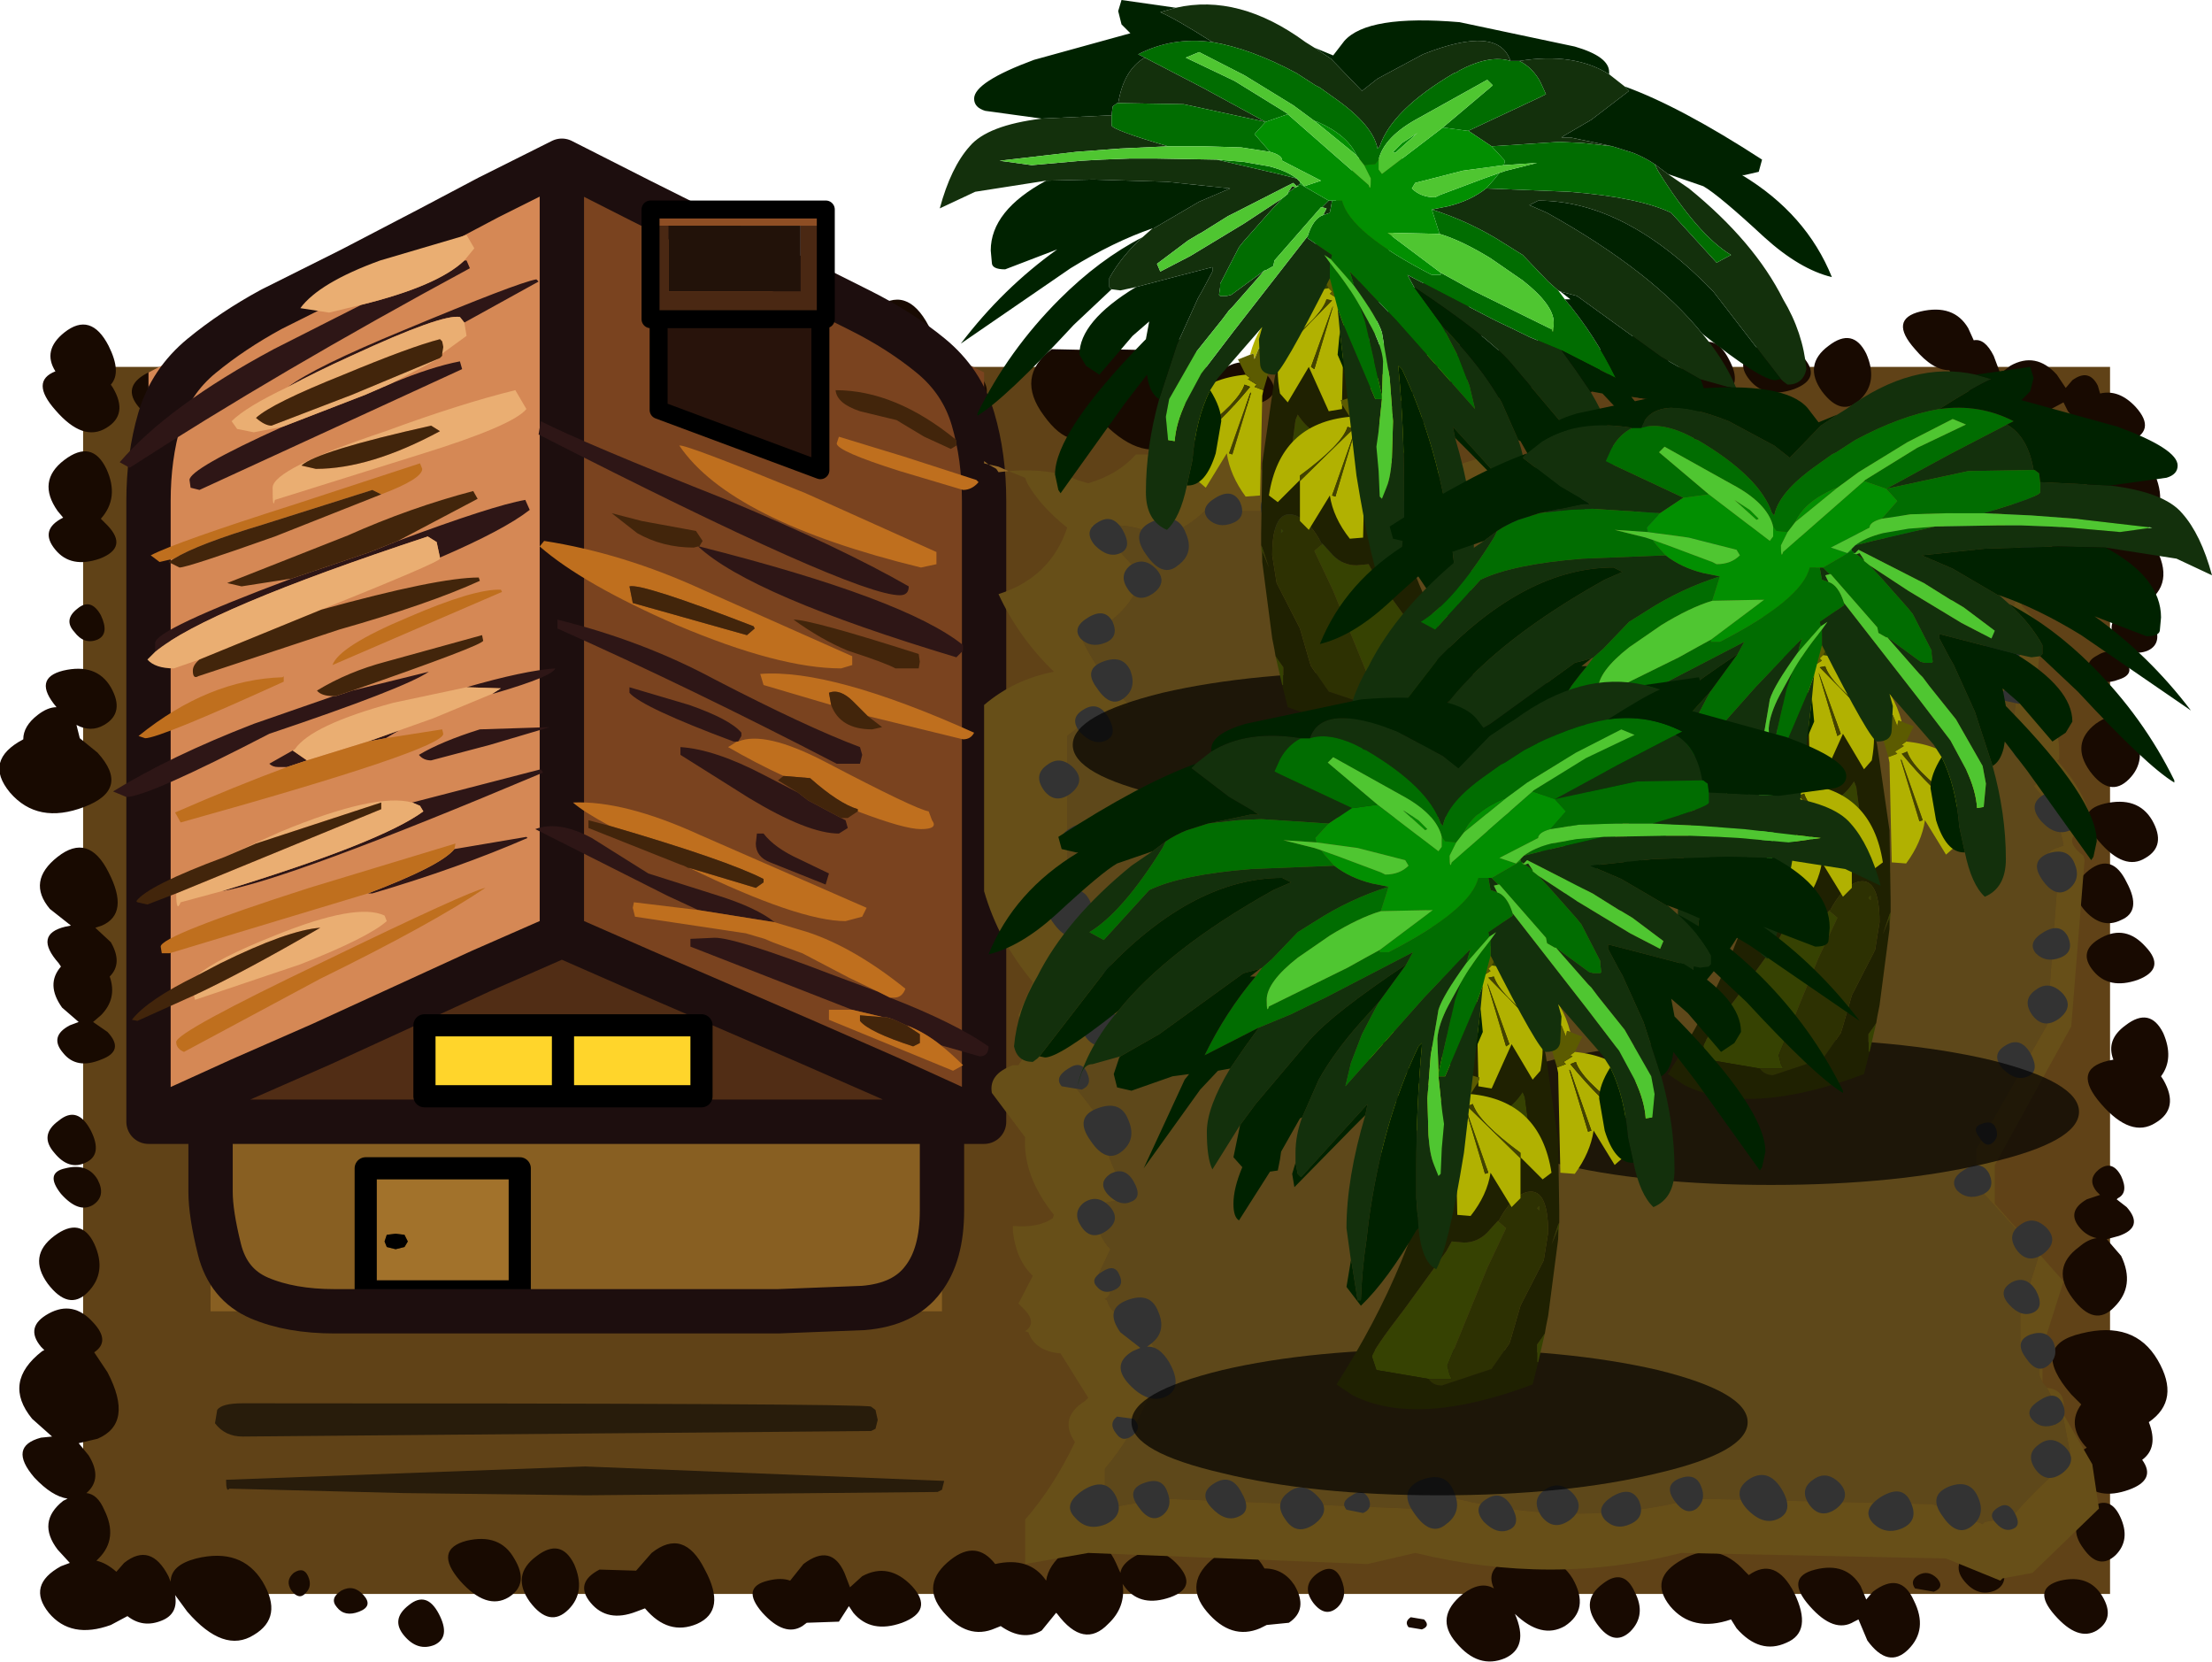 <?xml version="1.0" encoding="UTF-8" standalone="no"?>
<svg xmlns:xlink="http://www.w3.org/1999/xlink" height="74.95px" width="99.8px" xmlns="http://www.w3.org/2000/svg">
  <g transform="matrix(1.0, 0.0, 0.0, 1.0, 2.2, 16.55)">
    <use data-characterId="358" height="68.7" transform="matrix(1.0, 0.0, 0.0, 1.0, -2.2, -10.3)" width="97.9" xlink:href="#shape0"/>
    <use data-characterId="349" height="15.5" transform="matrix(0.811, 0.0, 0.0, 0.811, 26.745, -7.505)" width="10.75" xlink:href="#sprite0"/>
    <use data-characterId="359" height="50.8" transform="matrix(1.0, 0.0, 0.0, 1.0, 7.5, 3.95)" width="85.0" xlink:href="#shape2"/>
    <use data-characterId="352" height="36.9" transform="matrix(-1.0, 0.0, 0.0, 1.0, 80.45, -16.55)" width="40.25" xlink:href="#sprite1"/>
    <use data-characterId="352" height="36.9" transform="matrix(1.0, 0.0, 0.0, 1.0, 57.35, 0.0)" width="40.25" xlink:href="#sprite1"/>
    <use data-characterId="352" height="36.9" transform="matrix(1.0, 0.0, 0.0, 1.0, 42.4, 14.0)" width="40.25" xlink:href="#sprite1"/>
  </g>
  <defs>
    <g id="shape0" transform="matrix(1.0, 0.0, 0.0, 1.0, 2.2, 10.3)">
      <path d="M93.0 55.35 L1.55 55.35 1.55 0.0 93.0 0.0 93.0 55.35" fill="#604217" fill-rule="evenodd" stroke="none"/>
      <path d="M2.7 -0.95 Q3.3 0.25 2.8 0.8 L2.9 0.95 Q3.6 2.15 2.6 2.75 1.55 3.4 0.3 1.95 -0.85 0.65 0.3 0.2 -0.3 -0.75 0.7 -1.55 1.9 -2.5 2.7 -0.95 M17.9 -0.1 L18.95 0.55 Q18.9 -0.3 19.8 -0.95 21.3 -2.1 22.05 -0.5 22.8 1.15 21.7 2.25 20.6 3.35 19.45 1.75 L19.45 1.7 18.55 2.35 Q17.2 2.85 16.35 2.05 15.25 2.15 14.25 1.0 12.95 -0.55 14.65 -1.9 16.35 -3.25 17.5 -1.05 L17.9 -0.1 M11.05 -0.05 L10.35 -0.15 9.95 0.45 Q9.1 1.3 8.2 0.1 7.35 -1.1 8.5 -1.95 9.6 -2.8 10.2 -1.6 L10.4 -1.05 Q10.9 -1.15 11.15 -0.75 11.45 -0.3 11.05 -0.05 M22.05 -0.85 Q21.6 -1.35 22.15 -1.5 22.7 -1.65 23.0 -1.2 23.25 -0.75 22.85 -0.55 22.5 -0.3 22.05 -0.85 M33.05 -0.9 Q33.6 0.35 32.8 1.15 31.95 2.0 31.05 0.8 L30.95 0.65 Q30.3 0.7 29.85 0.15 29.15 -0.65 30.2 -1.25 L31.5 -1.3 Q32.5 -2.05 33.05 -0.9 M36.4 -1.15 Q36.35 -1.9 37.25 -2.6 38.7 -3.75 39.7 -1.85 L40.1 -0.3 Q41.05 -0.65 41.9 0.25 42.9 1.35 41.55 1.85 40.2 2.35 39.4 1.4 L39.3 1.3 38.55 2.25 Q37.25 3.05 35.65 1.2 34.05 -0.6 36.05 -1.1 L36.4 -1.15 M47.55 -0.75 L47.65 -0.8 50.0 -0.75 50.2 -0.9 Q51.25 -1.75 51.95 -0.4 52.65 1.0 51.75 1.4 52.05 2.65 50.85 3.4 49.4 4.35 47.6 2.55 L47.4 2.75 Q46.2 4.0 44.9 2.2 43.6 0.45 45.25 -0.8 L47.55 -0.75 M60.3 -1.05 Q59.85 -2.25 61.2 -3.3 63.0 -4.75 64.25 -2.4 64.85 -1.2 64.75 -0.45 L64.9 -0.55 Q65.95 -1.15 66.8 -0.2 L66.85 -0.15 Q66.75 -0.95 67.6 -1.6 69.0 -2.65 69.7 -1.15 70.4 0.35 69.4 1.35 68.35 2.4 67.3 0.95 L67.15 0.7 66.45 1.25 Q65.25 1.7 64.55 0.85 L64.3 0.4 63.8 0.7 62.25 0.85 61.65 1.65 Q60.65 2.25 59.4 0.85 58.15 -0.6 59.7 -0.95 L60.3 -1.05 M58.25 -0.6 Q57.8 -0.15 57.35 -0.8 56.9 -1.45 57.5 -1.9 58.1 -2.35 58.4 -1.7 58.7 -1.05 58.25 -0.6 M75.8 -0.35 Q76.45 0.85 75.55 1.25 74.7 1.6 74.0 0.75 73.25 -0.1 74.2 -0.85 75.15 -1.6 75.8 -0.35 M79.1 -0.5 Q80.05 0.5 78.75 1.0 77.45 1.45 76.75 0.6 76.0 -0.3 77.1 -0.9 78.2 -1.5 79.1 -0.5 M72.95 -0.5 Q73.65 0.65 72.7 1.25 71.7 1.85 70.5 0.5 69.3 -0.9 70.8 -1.3 72.3 -1.65 72.95 -0.5 M86.6 -1.75 L86.85 -1.2 Q87.35 -1.3 87.75 -0.5 L88.05 0.3 88.5 -0.05 Q89.65 -0.7 90.6 0.35 L91.0 0.95 91.3 0.6 Q92.05 0.05 92.45 0.85 L92.55 1.2 Q93.4 1.0 94.15 1.8 95.15 2.9 93.8 3.4 92.45 3.9 91.65 2.95 91.35 2.6 91.35 2.3 L91.1 2.0 90.9 1.6 90.25 1.95 Q88.9 2.45 88.1 1.5 L87.8 0.9 87.55 1.05 Q86.7 1.4 86.0 0.6 L85.75 0.15 Q85.0 0.15 84.2 -0.8 83.0 -2.15 84.45 -2.5 85.95 -2.85 86.6 -1.75 M82.0 -0.6 Q82.55 0.65 81.75 1.45 80.9 2.3 80.0 1.1 79.15 -0.1 80.3 -0.95 81.4 -1.8 82.0 -0.6 M94.95 4.7 Q95.7 6.25 94.65 7.35 L94.55 7.45 95.0 8.05 Q96.0 9.8 94.55 10.7 L94.4 10.8 94.9 11.4 Q95.45 12.45 94.7 12.8 93.95 13.1 93.35 12.4 92.7 11.65 93.55 11.0 92.5 10.95 91.2 9.55 89.35 7.4 91.65 6.85 L92.3 6.75 Q91.35 5.3 92.75 4.2 94.25 3.1 94.95 4.7 M92.2 13.9 Q91.75 13.35 92.45 13.0 93.1 12.6 93.65 13.2 94.2 13.85 93.4 14.1 92.65 14.4 92.2 13.9 M92.35 16.1 Q93.55 15.25 94.1 16.5 94.7 17.75 93.85 18.6 93.0 19.45 92.1 18.25 91.2 17.0 92.35 16.1 M92.05 22.7 Q93.1 21.9 93.75 23.25 94.45 24.55 93.5 24.95 92.6 25.4 91.8 24.45 91.05 23.5 92.05 22.7 M94.6 22.15 Q93.65 22.75 92.5 21.4 91.3 20.05 92.75 19.7 94.25 19.35 94.9 20.45 95.55 21.6 94.6 22.15 M92.25 27.25 Q91.5 26.35 92.6 25.75 93.7 25.15 94.6 26.15 95.55 27.15 94.25 27.65 92.95 28.1 92.25 27.25 M95.4 30.05 Q95.9 31.2 95.3 32.0 L95.4 32.15 Q96.15 33.45 95.05 34.1 93.95 34.8 92.6 33.25 91.25 31.7 92.9 31.3 L93.15 31.25 Q92.8 30.35 93.7 29.7 94.8 28.85 95.4 30.05 M93.5 36.5 Q93.85 37.25 93.35 37.5 L93.3 37.55 93.75 37.9 Q94.55 38.8 93.4 39.2 L92.85 39.35 93.5 40.1 Q94.15 41.45 93.2 42.4 92.3 43.35 91.3 42.0 90.3 40.65 91.6 39.7 92.0 39.35 92.4 39.3 91.95 39.2 91.65 38.85 91.0 38.1 91.95 37.55 L92.55 37.35 92.4 37.2 Q91.95 36.65 92.5 36.2 93.1 35.75 93.5 36.5 M91.7 46.8 L91.25 46.35 Q89.35 44.15 91.7 43.6 94.1 43.0 95.15 44.8 96.2 46.6 94.75 47.6 95.2 48.75 94.45 49.3 95.1 50.2 93.85 50.65 92.45 51.15 91.7 50.25 90.95 49.35 91.95 48.75 L91.85 48.65 Q91.05 47.7 91.7 46.8 M91.8 53.3 Q91.05 52.3 92.0 51.55 92.95 50.8 93.45 51.85 93.95 52.9 93.25 53.6 92.5 54.3 91.8 53.3 M92.4 57.0 Q91.55 57.5 90.5 56.3 89.45 55.1 90.75 54.75 92.05 54.45 92.65 55.45 93.25 56.45 92.4 57.0 M86.45 54.8 Q85.8 54.05 86.65 53.4 87.45 52.75 88.0 53.8 88.55 54.85 87.8 55.2 87.05 55.5 86.45 54.8 M84.2 55.1 Q83.95 54.75 84.35 54.5 84.8 54.25 85.2 54.65 85.55 55.05 85.05 55.25 L84.2 55.1 M82.0 55.6 L82.3 55.25 Q83.55 54.3 84.15 55.65 84.8 56.95 83.9 57.85 83.0 58.75 82.05 57.45 L81.65 56.5 81.45 56.6 Q80.55 57.15 79.45 55.9 78.3 54.6 79.7 54.25 81.1 53.9 81.75 55.0 L82.0 55.6 M52.85 1.3 Q52.2 0.55 53.15 0.0 54.15 -0.55 54.95 0.35 55.75 1.25 54.6 1.65 53.5 2.05 52.85 1.3 M27.4 0.85 Q27.15 0.55 27.45 0.25 27.8 0.0 28.05 0.45 28.25 0.9 27.95 1.0 L27.4 0.85 M6.05 2.2 Q4.75 2.65 4.05 1.8 3.3 0.9 4.4 0.3 5.5 -0.3 6.4 0.7 7.35 1.7 6.05 2.2 M2.6 4.6 Q3.2 5.9 2.35 6.85 L2.65 7.15 Q3.6 8.15 2.3 8.65 1.0 9.1 0.3 8.25 -0.45 7.35 0.65 6.8 L0.4 6.5 Q-0.55 5.15 0.7 4.2 1.95 3.25 2.6 4.6 M1.15 11.95 Q0.65 11.4 1.3 10.9 1.9 10.4 2.35 11.2 2.75 12.05 2.2 12.3 1.6 12.55 1.15 11.95 M2.7 22.8 Q3.65 24.65 2.4 25.2 L2.1 25.3 2.8 25.95 Q3.35 26.9 2.75 27.5 3.1 28.5 2.35 29.25 L2.0 29.55 2.65 30.0 Q3.45 30.85 2.35 31.25 1.25 31.7 0.65 30.95 0.0 30.2 0.95 29.7 L1.35 29.55 0.6 28.9 Q-0.15 27.85 0.55 27.05 L0.45 26.9 Q-0.7 25.6 0.75 25.25 L1.0 25.2 0.05 24.45 Q-1.0 23.2 0.4 22.1 1.8 21.0 2.7 22.8 M2.2 17.4 Q3.7 19.05 1.6 19.85 -0.5 20.65 -1.75 19.2 -2.95 17.75 -1.15 16.8 -1.15 16.2 -0.5 15.7 -0.05 15.35 0.35 15.35 -0.75 14.05 0.65 13.7 2.15 13.35 2.8 14.45 3.45 15.6 2.5 16.15 1.9 16.5 1.25 16.15 L1.4 16.75 2.2 17.4 M2.2 36.65 Q2.6 37.4 2.0 37.8 1.35 38.2 0.55 37.3 -0.2 36.35 0.75 36.15 1.75 35.9 2.2 36.65 M0.25 35.45 Q-0.45 34.65 0.45 34.0 1.3 33.3 1.9 34.45 2.45 35.55 1.65 35.9 0.9 36.25 0.25 35.45 M1.75 41.75 Q0.9 42.6 -0.05 41.35 -0.95 40.1 0.25 39.2 1.45 38.3 2.05 39.55 2.65 40.85 1.75 41.75 M2.0 43.1 Q2.8 43.95 2.05 44.45 L2.65 45.35 Q3.85 47.65 2.2 48.35 L1.35 48.55 1.8 49.1 Q2.45 50.15 1.7 50.8 2.2 50.85 2.5 51.55 3.15 52.85 2.25 53.75 L2.15 53.85 Q2.6 53.95 3.05 54.35 L3.4 53.95 Q4.6 53.0 5.4 54.55 L5.5 54.8 Q5.5 54.05 6.65 53.75 8.7 53.25 9.65 54.8 10.6 56.4 9.25 57.2 7.9 58.05 6.25 56.15 L5.7 55.4 Q5.85 56.25 5.1 56.55 4.25 56.9 3.55 56.35 L2.8 56.75 Q1.0 57.4 0.0 56.2 -1.0 54.95 0.55 54.1 L0.95 53.95 0.4 53.35 Q-0.55 52.1 0.65 51.15 L0.85 51.05 Q0.15 50.95 -0.65 50.1 -1.85 48.7 -0.35 48.3 L0.15 48.25 -0.75 47.45 Q-2.1 45.8 -0.3 44.4 L-0.2 44.35 -0.35 44.2 Q-1.1 43.3 0.0 42.7 1.1 42.1 2.0 43.1 M38.95 55.0 Q39.95 56.1 38.5 56.65 37.1 57.15 36.3 56.2 L36.1 55.9 35.65 56.6 34.2 56.65 34.0 56.8 Q33.2 57.3 32.2 56.2 31.2 55.05 32.45 54.75 33.05 54.6 33.45 54.75 L34.05 54.0 Q35.3 53.05 35.9 54.4 L36.15 55.05 36.7 54.55 Q37.9 53.9 38.95 55.0 M29.6 54.25 Q30.6 56.1 29.25 56.7 27.95 57.25 26.9 56.0 L26.5 56.15 Q25.2 56.65 24.45 55.75 23.7 54.85 24.85 54.25 L26.5 54.3 27.2 53.5 Q28.65 52.35 29.6 54.25 M23.7 54.0 Q24.25 55.25 23.45 56.05 22.6 56.9 21.7 55.7 20.85 54.5 22.0 53.65 23.1 52.8 23.7 54.0 M20.75 55.5 Q19.75 56.1 18.55 54.75 17.35 53.35 18.85 52.95 20.35 52.6 21.0 53.75 21.7 54.9 20.75 55.5 M11.6 55.3 Q11.3 55.65 10.95 55.2 10.65 54.75 11.05 54.4 11.5 54.1 11.7 54.55 11.9 55.0 11.6 55.3 M14.2 55.4 Q14.65 55.9 14.0 56.15 13.35 56.4 13.0 55.95 12.65 55.55 13.2 55.2 13.75 54.9 14.2 55.4 M16.05 57.25 Q15.4 56.5 16.25 55.85 17.05 55.2 17.6 56.25 18.15 57.3 17.4 57.65 16.65 57.95 16.05 57.25 M78.75 55.3 Q79.6 57.05 78.4 57.55 77.2 58.1 76.15 56.9 L75.9 56.5 Q74.15 57.1 73.15 55.9 72.15 54.65 73.7 53.8 75.25 52.9 76.55 54.35 L76.7 54.5 Q77.9 53.65 78.75 55.3 M71.35 57.05 Q70.6 57.75 69.85 56.7 69.1 55.65 70.1 54.9 71.05 54.15 71.55 55.25 72.1 56.3 71.35 57.05 M68.75 54.65 Q69.55 56.05 68.4 56.8 67.35 57.4 66.15 56.25 66.8 57.75 65.7 58.25 64.5 58.75 63.5 57.55 62.5 56.4 63.8 55.35 64.6 54.75 65.2 55.1 64.75 54.1 66.1 53.75 67.9 53.3 68.75 54.65 M61.35 56.85 Q61.15 56.6 61.45 56.4 L62.05 56.5 Q62.35 56.8 61.95 56.95 L61.35 56.85 M58.3 54.65 Q58.65 55.45 58.15 55.95 57.6 56.45 57.05 55.75 56.5 55.0 57.2 54.45 57.95 53.9 58.3 54.65 M54.85 54.2 Q55.7 54.2 56.2 54.95 56.85 56.05 55.95 56.65 L54.95 56.75 54.65 56.9 Q53.35 57.45 52.25 56.15 51.15 54.85 52.6 53.7 53.95 52.65 54.85 54.2 M48.6 55.1 L48.45 54.9 Q48.6 55.95 47.8 56.7 46.7 57.85 45.5 56.25 L45.45 56.2 44.8 57.0 Q43.95 57.5 42.95 56.8 L42.7 56.9 Q41.45 57.45 40.35 56.15 39.3 54.9 40.7 53.8 41.85 52.9 42.7 54.0 44.25 53.65 45.0 54.75 45.1 54.05 45.85 53.45 47.4 52.3 48.15 53.95 L48.35 54.4 Q48.4 54.0 49.0 53.65 50.05 53.05 50.95 54.05 51.85 55.05 50.6 55.5 49.3 55.95 48.6 55.1" fill="#180a01" fill-rule="evenodd" stroke="none"/>
      <path d="M23.15 -9.3 L42.2 0.25 42.2 34.05 23.15 25.65 23.15 -9.3" fill="#7a431f" fill-rule="evenodd" stroke="none"/>
      <path d="M42.2 34.05 L40.3 34.05 7.3 34.05 4.5 34.05 23.15 25.65 42.2 34.05" fill="#512d15" fill-rule="evenodd" stroke="none"/>
      <path d="M15.65 39.1 L15.25 39.15 15.15 39.45 15.25 39.7 15.65 39.8 16.05 39.7 16.2 39.45 16.05 39.15 15.65 39.1 M14.3 36.15 L21.25 36.15 21.25 41.7 14.3 41.7 14.3 36.15" fill="#a2722b" fill-rule="evenodd" stroke="none"/>
      <path d="M15.65 39.1 L16.05 39.15 16.2 39.45 16.05 39.7 15.65 39.8 15.25 39.7 15.15 39.45 15.25 39.15 15.65 39.1" fill="#000000" fill-rule="evenodd" stroke="none"/>
      <path d="M40.3 34.05 L40.3 42.6 7.3 42.6 7.3 34.05 40.3 34.05 M14.3 36.15 L14.3 41.7 21.25 41.7 21.25 36.15 14.3 36.15" fill="#885f22" fill-rule="evenodd" stroke="none"/>
      <path d="M4.5 34.05 L4.5 0.25 23.15 -9.3 23.15 25.65 4.5 34.05" fill="#d58855" fill-rule="evenodd" stroke="none"/>
      <path d="M14.3 36.15 L14.3 38.15 14.3 39.65 14.3 41.7 16.3 41.7 18.3 41.7 19.8 41.7 21.25 41.7 21.25 39.7 21.25 38.2 21.25 36.15 19.25 36.15 17.25 36.15 15.75 36.15 14.3 36.15" fill="none" stroke="#000000" stroke-linecap="round" stroke-linejoin="round" stroke-width="1.0"/>
      <path d="M10.05 -2.6 L13.65 -4.4 17.2 -6.25 19.85 -7.65 23.15 -9.3 26.7 -7.5 29.4 -6.15 33.0 -4.35 36.6 -2.55 Q38.4 -1.65 39.8 -0.5 41.2 0.65 41.7 2.35 42.2 4.05 42.2 6.05 L42.2 10.05 42.2 14.05 42.2 18.05 42.2 22.05 42.2 26.05 42.2 30.05 42.2 34.05 40.3 34.05 40.3 38.05 Q40.3 40.05 39.45 41.15 38.6 42.3 36.75 42.45 L32.9 42.6 28.9 42.6 24.9 42.6 20.9 42.6 16.9 42.6 12.9 42.6 Q10.9 42.6 9.5 42.0 8.1 41.4 7.7 39.8 7.3 38.2 7.3 37.2 L7.3 34.05 4.5 34.05 4.5 30.05 4.5 26.05 4.5 22.05 4.5 18.05 4.5 14.05 4.5 10.05 4.5 6.05 Q4.5 4.05 5.0 2.35 5.5 0.65 6.9 -0.5 8.3 -1.65 10.05 -2.6 M23.15 -9.3 L23.15 -5.3 23.15 -1.3 23.15 2.7 23.15 6.7 23.15 10.7 23.15 14.7 23.15 18.7 23.15 21.7 23.15 25.65 26.8 27.25 30.5 28.85 34.2 30.45 37.85 32.05 40.6 33.3 42.2 34.05 M23.15 25.65 L19.5 27.25 15.9 28.9 12.3 30.55 8.65 32.15 5.9 33.4 4.5 34.05 M7.3 34.05 L11.3 34.05 15.3 34.05 19.3 34.05 23.3 34.05 27.3 34.05 31.3 34.05 35.3 34.05 38.3 34.05 40.3 34.05" fill="none" stroke="#1d0e0e" stroke-linecap="round" stroke-linejoin="round" stroke-width="2.0"/>
      <path d="M18.75 -4.8 L18.85 -4.8 19.0 -4.45 Q10.3 0.25 3.65 4.55 L3.2 4.3 Q5.4 1.75 10.15 -0.8 L14.1 -2.8 Q17.55 -3.65 18.75 -4.8 M10.8 0.9 Q12.0 0.0 16.0 -1.65 21.15 -3.8 22.0 -3.95 L22.1 -3.85 18.75 -2.0 18.55 -2.25 Q17.75 -2.4 13.65 -0.5 12.0 0.25 10.8 0.9 M15.45 0.75 Q17.25 0.0 18.55 -0.25 L18.65 0.1 6.8 5.55 6.4 5.45 6.35 5.1 Q6.35 4.6 10.55 2.7 L14.3 1.25 15.45 0.75 M38.4 10.3 Q36.3 10.3 22.1 3.05 L22.2 2.45 Q24.05 3.4 30.6 6.0 35.75 8.15 38.8 9.9 38.8 10.3 38.4 10.3 M29.35 8.1 Q38.65 10.45 41.25 12.55 L41.25 12.8 40.95 13.1 Q31.65 10.3 29.3 8.1 L29.35 8.1 M31.05 16.9 L30.9 16.9 Q26.75 15.35 26.2 14.7 L26.2 14.45 28.9 15.25 Q30.75 15.9 31.25 16.5 L31.25 16.65 31.1 16.9 31.05 16.9 M35.75 20.35 L35.95 20.45 36.05 20.8 35.65 21.05 Q34.25 21.05 31.6 19.45 L28.5 17.5 28.5 17.15 Q30.05 17.25 32.25 18.4 L33.8 19.2 34.25 19.55 35.75 20.35 M36.6 17.15 L36.7 17.5 36.6 17.9 35.55 17.9 Q28.9 14.45 22.95 11.8 L22.95 11.4 Q26.8 12.35 30.05 14.1 34.2 16.25 36.6 17.15 M31.9 21.5 L31.95 21.05 32.25 21.05 Q32.75 21.7 33.85 22.2 L35.2 22.85 35.05 23.35 32.55 22.35 Q31.9 22.1 31.9 21.5 M29.3 24.5 L27.9 23.85 21.95 20.85 Q23.0 20.45 24.5 21.25 L27.05 22.85 30.2 23.85 Q31.95 24.4 32.75 25.05 L29.3 24.5 M37.95 28.45 Q40.9 29.6 42.4 30.65 42.4 31.1 42.0 31.1 L40.25 30.6 Q39.5 30.0 38.7 29.7 L38.15 29.45 36.25 29.0 28.95 26.15 28.95 25.8 30.05 25.75 Q31.0 25.75 35.3 27.4 L37.45 28.2 37.95 28.45 M15.75 7.85 Q20.05 6.25 21.5 6.0 L21.7 6.45 Q20.55 7.35 17.65 8.6 L17.5 7.9 17.1 7.65 Q7.1 10.95 4.8 12.85 L4.8 12.45 Q4.8 11.85 10.95 9.55 L14.5 8.35 15.75 7.85 M12.85 14.85 L12.95 14.85 13.7 14.6 17.15 13.75 Q16.05 14.5 9.95 16.55 4.45 19.4 3.5 19.4 L2.9 19.15 Q5.5 17.55 9.25 16.1 L12.85 14.85 M11.1 17.25 L11.0 17.3 11.65 17.75 10.75 18.05 10.35 18.05 Q10.1 18.05 9.95 17.9 L11.1 17.25 M14.4 16.9 L15.8 16.4 15.2 16.75 14.4 16.9 M20.0 14.75 L20.4 14.5 18.85 14.45 Q21.45 13.7 22.85 13.6 22.75 13.95 20.2 14.7 L20.0 14.75 M22.6 16.25 L19.9 17.05 17.25 17.75 Q16.9 17.75 16.7 17.5 17.7 16.9 19.45 16.35 L22.6 16.25 M7.8 23.65 Q15.0 21.45 16.9 20.05 L16.75 19.8 16.4 19.65 22.2 18.15 22.3 18.3 Q10.8 23.15 7.8 23.65 M18.3 21.75 L21.55 21.2 21.6 21.25 Q18.5 22.6 14.6 23.75 L14.4 23.75 Q17.7 22.5 18.3 21.75" fill="#2e1616" fill-rule="evenodd" stroke="none"/>
      <path d="M14.1 -2.8 L12.65 -2.45 11.35 -2.65 Q12.2 -3.8 14.95 -4.8 L18.85 -5.95 19.2 -5.35 18.75 -4.8 Q17.55 -3.65 14.1 -2.8 M18.75 -2.0 L18.85 -1.4 17.75 -0.6 17.8 -0.9 17.75 -1.15 17.65 -1.25 Q16.3 -0.9 13.3 0.35 10.05 1.65 9.35 2.3 9.75 2.65 10.05 2.65 L13.7 1.25 17.65 -0.4 15.45 0.75 14.3 1.25 10.55 2.7 9.25 2.95 8.5 2.8 8.25 2.45 Q8.9 1.8 10.8 0.9 12.0 0.25 13.65 -0.5 17.75 -2.4 18.55 -2.25 L18.75 -2.0 M21.55 1.9 Q20.95 2.65 16.75 3.95 L10.2 6.0 Q10.1 6.5 10.1 5.45 10.1 4.6 15.2 2.9 18.6 1.65 21.05 1.05 L21.55 1.9 M17.65 8.6 L17.65 8.65 Q17.65 8.8 12.3 10.95 L6.8 13.2 5.65 13.6 Q4.8 13.6 4.45 13.2 L4.8 12.85 Q7.1 10.95 17.1 7.65 L17.5 7.9 17.65 8.6 M11.4 4.45 L12.05 4.6 Q14.5 4.6 17.65 2.9 L17.25 2.65 Q12.1 3.8 11.4 4.45 M11.65 17.75 L11.0 17.3 11.1 17.25 Q11.85 16.15 15.55 15.15 L18.85 14.45 20.4 14.5 20.0 14.75 17.35 15.85 15.8 16.4 14.4 16.9 11.65 17.75 M5.75 23.75 L15.0 19.95 15.0 19.65 9.35 21.5 7.95 22.1 10.5 20.95 Q14.75 19.2 16.4 19.65 L16.75 19.8 16.9 20.05 Q15.0 21.45 7.8 23.65 L5.95 24.15 Q5.75 24.65 5.75 23.75 M6.55 28.35 Q8.8 27.3 12.25 25.3 10.8 25.4 7.75 26.9 L6.7 27.45 Q7.55 26.7 10.2 25.65 13.9 24.15 15.15 24.75 L15.25 25.0 Q14.4 25.75 11.35 26.95 L6.6 28.55 6.55 28.35" fill="#eaae72" fill-rule="evenodd" stroke="none"/>
      <path d="M41.85 5.1 L41.95 5.2 Q41.65 5.55 41.25 5.55 L38.4 4.7 Q35.55 3.8 35.55 3.45 L35.65 3.15 38.6 4.05 41.85 5.1 M39.35 9.05 Q30.75 6.95 28.45 3.55 28.65 3.45 34.15 5.7 L40.05 8.35 40.05 8.9 39.35 9.05 M35.3 15.25 L32.25 14.35 32.1 13.85 Q35.3 13.6 41.75 16.5 41.6 16.8 41.25 16.8 L36.95 15.75 36.3 15.1 Q35.7 14.5 35.2 14.7 L35.3 15.25 M31.1 16.9 Q32.3 16.4 35.0 17.8 39.1 19.95 39.7 20.05 L39.85 20.45 Q40.15 20.85 39.35 20.85 38.6 20.85 36.5 20.05 L36.5 19.95 Q35.65 19.7 34.35 18.55 L33.15 18.45 Q31.95 17.9 30.65 17.15 L31.05 16.9 31.1 16.9 M26.2 9.9 L26.35 10.65 31.5 12.1 31.85 11.8 31.8 11.7 Q26.75 9.75 26.2 9.9 M36.25 13.45 L35.75 13.6 Q32.95 13.6 28.35 11.65 24.1 9.8 22.15 8.1 L22.35 7.85 Q25.9 8.4 29.5 10.05 L36.25 13.05 36.25 13.45 M28.9 22.6 L31.9 23.5 32.25 23.25 32.25 23.1 Q30.6 22.25 25.3 20.7 24.1 20.05 23.65 19.65 25.95 19.55 29.35 21.1 L36.9 24.4 36.7 24.8 35.95 25.0 Q33.85 25.0 28.9 22.6 M37.45 28.2 L36.1 27.55 34.0 26.45 32.65 25.95 32.3 25.8 31.45 25.55 26.45 24.8 26.35 24.4 26.4 24.15 29.3 24.5 32.75 25.05 34.25 25.5 Q36.35 26.2 38.65 28.05 38.5 28.45 38.15 28.45 L37.95 28.45 37.45 28.2 M40.25 30.6 Q40.75 31.0 41.25 31.5 L40.8 31.75 35.2 29.45 35.2 29.0 35.75 29.0 36.25 29.0 38.15 29.45 37.85 29.35 36.6 29.25 36.6 29.5 Q37.0 30.0 39.0 30.65 L39.3 30.5 39.3 30.1 38.7 29.7 Q39.5 30.0 40.25 30.6 M15.0 5.75 L14.6 5.55 9.7 7.1 Q6.7 8.0 5.65 8.65 L5.0 8.8 4.6 8.5 Q5.75 7.9 11.1 6.2 L16.75 4.35 16.85 4.6 Q16.85 5.05 15.0 5.75 M10.75 18.05 L11.65 17.75 14.4 16.9 15.2 16.75 17.75 16.35 17.8 16.55 Q17.8 17.25 5.95 20.55 L5.7 20.1 Q8.45 18.9 10.75 18.05 M16.2 11.3 Q19.2 10.0 20.4 10.05 L20.45 10.15 12.8 13.45 Q13.1 12.6 16.2 11.3 M10.6 13.95 L10.6 14.2 Q5.0 16.75 4.35 16.75 L4.05 16.65 Q7.2 14.1 10.55 14.0 L10.6 13.95 M14.4 23.75 L5.45 26.45 5.1 26.45 5.05 26.15 Q5.05 25.65 11.75 23.5 L18.35 21.5 18.3 21.75 Q17.7 22.5 14.4 23.75 M5.75 30.45 Q5.75 30.0 12.45 26.8 18.95 23.65 19.7 23.5 17.25 25.15 12.25 27.6 L6.1 30.9 Q5.75 30.75 5.75 30.45" fill="#bf6f1e" fill-rule="evenodd" stroke="none"/>
      <path d="M17.75 -0.6 L17.75 -0.5 17.65 -0.4 13.7 1.25 10.05 2.65 Q9.75 2.65 9.35 2.3 10.05 1.65 13.3 0.35 16.3 -0.9 17.65 -1.25 L17.75 -1.15 17.8 -0.9 17.75 -0.6 M39.5 3.15 L38.25 2.4 36.6 2.0 Q35.55 1.65 35.5 1.05 38.2 1.05 40.95 3.3 L40.95 3.55 40.7 3.7 39.5 3.15 M38.2 13.6 Q37.75 13.35 36.05 12.8 34.85 12.3 33.6 11.4 34.4 11.4 39.25 12.95 L39.3 13.3 39.25 13.6 38.2 13.6 M36.95 15.75 L37.6 16.25 37.15 16.35 Q35.7 16.35 35.3 15.25 L35.2 14.7 Q35.7 14.5 36.3 15.1 L36.95 15.75 M29.3 8.1 L29.1 8.15 Q27.7 8.15 26.55 7.5 L25.4 6.6 26.75 6.95 29.2 7.4 29.5 7.85 29.35 8.1 29.3 8.1 M36.5 20.05 L36.05 20.35 35.75 20.35 34.25 19.55 33.8 19.2 32.9 18.65 33.15 18.45 34.35 18.55 Q35.65 19.7 36.5 19.95 L36.5 20.05 M26.2 9.9 Q26.75 9.75 31.8 11.7 L31.85 11.8 31.5 12.1 26.35 10.65 26.2 9.9 M25.3 20.7 Q30.6 22.25 32.25 23.1 L32.25 23.25 31.9 23.5 28.9 22.6 28.85 22.6 28.65 22.5 28.5 22.45 24.35 20.8 24.35 20.45 25.3 20.7 M38.7 29.7 L39.3 30.1 39.3 30.5 39.0 30.65 Q37.0 30.0 36.6 29.5 L36.6 29.25 37.85 29.35 38.15 29.45 38.7 29.7 M10.95 9.55 L8.7 9.9 8.05 9.75 13.5 7.6 Q16.3 6.35 19.15 5.6 L19.35 5.95 15.75 7.85 14.5 8.35 10.95 9.55 M12.3 10.95 Q17.55 9.5 19.4 9.5 L19.45 9.65 Q17.15 10.7 13.1 11.85 L6.75 13.95 Q6.5 14.1 6.5 13.7 6.5 13.45 6.8 13.2 L12.3 10.95 M11.4 4.45 Q12.1 3.8 17.25 2.65 L17.65 2.9 Q14.5 4.6 12.05 4.6 L11.4 4.45 M5.65 8.65 Q6.7 8.0 9.7 7.1 L14.6 5.55 15.0 5.75 10.2 7.65 Q6.25 9.05 5.9 9.05 L5.4 8.8 5.65 8.65 M13.7 14.6 L12.95 14.85 12.85 14.85 Q12.3 14.85 12.1 14.6 13.5 13.75 15.2 13.3 L19.55 12.1 19.6 12.35 Q19.6 12.55 13.7 14.6 M7.95 22.1 L9.35 21.5 15.0 19.65 15.0 19.95 5.75 23.75 4.45 24.25 4.0 24.15 3.95 24.1 Q4.45 23.4 7.95 22.1 M6.7 27.45 L7.75 26.9 Q10.8 25.4 12.25 25.3 8.8 27.3 6.55 28.35 L4.0 29.5 3.75 29.45 Q4.45 28.55 6.7 27.45" fill="#42250b" fill-rule="evenodd" stroke="none"/>
    </g>
    <g id="sprite0" transform="matrix(1.0, 0.0, 0.0, 1.0, 0.5, 0.5)">
      <use data-characterId="348" height="15.5" transform="matrix(1.0, 0.0, 0.0, 1.0, -0.5, -0.5)" width="10.75" xlink:href="#shape1"/>
    </g>
    <g id="shape1" transform="matrix(1.0, 0.0, 0.0, 1.0, 0.5, 0.5)">
      <path d="M1.0 0.9 L8.35 0.9 8.35 4.55 1.0 4.55 1.0 0.9" fill="#221209" fill-rule="evenodd" stroke="none"/>
      <path d="M0.0 0.9 L0.0 0.0 9.75 0.0 9.75 0.9 8.35 0.9 1.0 0.9 0.0 0.9" fill="#8e4e24" fill-rule="evenodd" stroke="none"/>
      <path d="M0.0 0.9 L1.0 0.9 1.0 4.55 8.35 4.55 8.35 0.9 9.75 0.9 9.75 6.1 9.45 6.1 0.45 6.1 0.0 6.1 0.0 0.9" fill="#4a2813" fill-rule="evenodd" stroke="none"/>
      <path d="M9.45 6.1 L9.45 14.5 0.45 11.15 0.45 6.1 9.45 6.1" fill="#28130b" fill-rule="evenodd" stroke="none"/>
      <path d="M9.75 0.9 L9.75 0.0 0.0 0.0 0.0 0.9 0.0 6.1 0.45 6.1 9.45 6.1 9.45 14.5 0.45 11.15 0.45 6.1 M9.75 0.9 L9.75 6.1 9.45 6.1" fill="none" stroke="#000000" stroke-linecap="round" stroke-linejoin="round" stroke-width="1.0"/>
    </g>
    <g id="shape2" transform="matrix(1.0, 0.0, 0.0, 1.0, -7.5, -3.95)">
      <path d="M23.2 29.7 L29.45 29.7 29.45 32.9 23.2 32.9 16.95 32.9 16.95 29.7 23.2 29.7 23.2 32.9 23.2 29.7" fill="#ffd52b" fill-rule="evenodd" stroke="none"/>
      <path d="M23.2 29.7 L29.45 29.7 29.45 32.9 23.2 32.9 16.95 32.9 16.95 29.7 23.2 29.7 23.2 32.9" fill="none" stroke="#000000" stroke-linecap="round" stroke-linejoin="round" stroke-width="1.0"/>
      <path d="M7.6 47.05 Q7.8 46.75 8.75 46.75 36.75 46.75 37.1 46.9 L37.3 47.05 37.4 47.5 37.3 47.9 37.1 48.0 8.75 48.25 Q7.95 48.25 7.5 47.65 L7.6 47.05 M40.3 50.65 L40.1 50.75 24.25 50.9 16.0 50.8 8.15 50.6 Q8.0 50.8 8.0 50.2 L24.2 49.6 40.4 50.25 40.3 50.65" fill="#281c0b" fill-rule="evenodd" stroke="none"/>
      <path d="M43.3 4.7 Q45.2 4.55 46.4 5.1 L46.9 5.25 Q48.25 4.85 49.05 3.95 L54.2 3.95 54.8 4.75 Q55.9 5.45 56.95 5.75 L59.8 4.25 Q60.25 5.05 61.65 5.25 63.7 4.25 65.15 4.0 65.15 5.5 66.95 4.45 L67.35 4.25 72.05 4.5 Q71.85 5.15 73.3 5.5 L73.95 5.5 Q77.45 4.5 79.9 5.5 L80.25 5.5 Q83.2 4.5 84.95 5.0 L87.5 4.5 90.6 4.5 91.05 5.5 90.9 5.5 89.65 7.0 90.3 8.0 Q89.5 8.3 89.65 9.25 L89.65 9.5 89.0 10.75 89.95 11.75 89.65 14.5 Q90.8 16.0 90.7 17.7 L90.6 17.75 Q91.95 19.2 92.2 20.75 90.6 21.15 91.8 22.05 L91.85 22.25 91.25 29.75 87.8 36.0 87.8 37.75 90.9 41.25 89.95 44.25 89.95 45.8 89.8 45.45 89.8 45.2 Q89.85 44.4 88.95 44.3 L88.95 42.75 89.8 40.05 86.95 36.9 86.95 35.3 90.15 29.7 90.65 22.95 90.6 22.75 Q89.55 21.95 90.9 21.6 90.7 20.2 89.55 18.9 L89.65 18.85 Q89.7 17.3 88.65 15.95 L88.95 13.5 88.05 12.6 88.65 11.45 88.65 11.25 Q88.55 10.4 89.25 10.1 L88.65 9.2 89.8 7.85 89.9 7.85 89.55 6.95 86.7 6.95 84.45 7.4 Q82.9 6.95 80.2 7.85 L79.9 7.85 Q77.65 6.95 74.55 7.85 L73.95 7.85 Q72.6 7.55 72.85 6.95 L68.6 6.75 68.3 6.95 Q66.6 7.85 66.6 6.5 65.3 6.75 63.5 7.65 62.2 7.45 61.85 6.75 L59.25 8.1 Q58.3 7.85 57.3 7.2 L56.8 6.5 52.15 6.5 Q51.35 7.3 50.2 7.65 L49.7 7.5 Q48.95 7.1 47.75 7.15 L46.95 7.15 47.65 7.4 47.7 7.65 49.35 9.45 Q48.65 11.45 46.55 12.15 47.35 13.9 48.8 15.3 47.2 15.6 45.95 16.65 L45.95 24.2 Q46.55 26.25 47.9 27.9 L47.35 29.25 47.9 30.35 47.35 31.25 47.15 31.25 Q46.25 31.65 46.25 32.4 L47.65 34.2 Q47.55 35.75 48.8 37.35 L48.7 37.5 47.15 37.8 47.15 38.0 Q47.3 39.2 47.9 39.8 L47.35 40.95 47.5 41.1 Q48.2 41.7 47.65 42.05 L47.75 42.1 Q47.95 42.9 49.05 42.95 L50.2 44.75 50.15 44.9 Q49.0 45.6 49.6 46.55 48.8 48.35 47.65 49.7 L47.65 51.5 50.2 51.05 61.5 51.5 63.5 51.05 Q69.05 52.4 74.25 51.05 L85.0 51.3 87.25 52.2 87.35 52.1 88.55 51.9 Q89.65 50.6 91.25 49.25 L90.9 47.45 90.15 46.05 Q91.0 46.15 90.9 47.0 L90.9 47.25 92.2 49.5 92.5 51.5 89.5 54.4 88.15 54.65 88.05 54.75 85.6 53.75 73.65 53.5 Q67.85 55.0 61.65 53.5 L59.5 54.0 46.9 53.5 44.05 54.0 44.05 52.0 Q45.35 50.5 46.3 48.5 45.55 47.4 46.75 46.65 L46.9 46.5 45.65 44.5 Q44.5 44.4 44.2 43.55 L44.05 43.5 Q44.65 43.1 43.9 42.4 L43.75 42.25 44.4 41.0 Q43.65 40.3 43.5 39.0 L43.5 38.75 Q44.65 38.85 45.3 38.4 L45.35 38.25 Q43.95 36.5 44.05 34.75 L42.55 32.75 Q42.4 31.9 43.5 31.5 L43.75 31.5 44.4 30.5 43.75 29.25 44.4 27.75 Q42.85 25.9 42.2 23.65 L42.2 15.25 Q43.55 14.1 45.35 13.75 43.75 12.2 42.85 10.25 45.2 9.5 45.95 7.25 44.75 6.3 44.15 5.25 L44.05 5.0 43.3 4.7" fill="#674f18" fill-rule="evenodd" stroke="none"/>
      <path d="M89.95 45.8 L90.15 46.05 90.9 47.45 91.25 49.25 Q89.65 50.6 88.55 51.9 L87.35 52.1 87.25 52.2 85.0 51.3 74.25 51.05 Q69.05 52.4 63.5 51.05 L61.5 51.5 50.2 51.05 47.65 51.5 47.65 49.7 Q48.8 48.35 49.6 46.55 49.0 45.6 50.15 44.9 L50.2 44.75 49.05 42.95 Q47.95 42.9 47.75 42.1 L47.65 42.05 Q48.2 41.7 47.5 41.1 L47.35 40.95 47.9 39.8 Q47.3 39.2 47.15 38.0 L47.15 37.8 48.7 37.5 48.8 37.35 Q47.55 35.75 47.65 34.2 L46.25 32.4 Q46.25 31.65 47.15 31.25 L47.35 31.25 47.9 30.35 47.35 29.25 47.9 27.9 Q46.55 26.25 45.95 24.2 L45.95 16.65 Q47.2 15.6 48.8 15.3 47.35 13.9 46.55 12.15 48.65 11.45 49.35 9.45 L47.7 7.65 47.75 7.15 Q48.95 7.1 49.7 7.5 L50.2 7.65 Q51.35 7.3 52.15 6.5 L56.8 6.5 57.3 7.2 Q58.3 7.85 59.25 8.1 L61.85 6.75 Q62.2 7.45 63.5 7.65 65.3 6.75 66.6 6.5 66.6 7.85 68.3 6.95 L68.6 6.75 72.85 6.95 Q72.6 7.55 73.95 7.85 L74.55 7.85 Q77.65 6.95 79.9 7.85 L80.2 7.85 Q82.9 6.95 84.45 7.4 L86.7 6.95 89.55 6.95 89.9 7.85 89.8 7.85 88.65 9.2 89.25 10.1 Q88.55 10.4 88.65 11.25 L88.65 11.45 88.05 12.6 88.95 13.5 88.65 15.95 Q89.7 17.3 89.65 18.85 L89.55 18.9 Q90.7 20.2 90.9 21.6 89.55 21.95 90.6 22.75 L90.65 22.95 90.15 29.7 86.95 35.3 86.95 36.9 89.8 40.05 88.95 42.75 88.95 44.3 Q89.85 44.4 89.8 45.2 L89.8 45.45 89.95 45.8" fill="#5e481a" fill-rule="evenodd" stroke="none"/>
      <path d="M43.3 4.7 L42.85 4.75 42.75 4.6 42.4 4.4 42.2 4.35 42.2 4.25 42.4 4.4 42.85 4.5 43.3 4.7" fill="#946827" fill-rule="evenodd" stroke="none"/>
      <path d="M47.75 7.15 L47.7 7.65 47.65 7.4 46.95 7.15 47.75 7.15" fill="#6b5b1d" fill-rule="evenodd" stroke="none"/>
      <path d="M86.0 6.5 L86.5 6.3 86.75 6.1 Q87.45 5.7 87.7 6.3 88.0 6.9 87.4 7.15 L87.1 7.25 86.7 7.6 Q86.05 7.85 85.65 7.4 85.25 6.95 86.0 6.5 M82.9 7.8 Q82.35 7.05 83.1 6.75 83.85 6.5 84.15 7.1 84.4 7.75 83.9 8.15 83.4 8.55 82.9 7.8 M81.45 8.45 Q80.9 8.7 80.35 8.1 79.8 7.5 80.45 7.1 81.1 6.75 81.55 7.45 81.95 8.2 81.45 8.45 M90.25 7.95 Q89.25 8.7 88.55 7.75 87.85 6.75 88.75 6.1 89.6 5.5 90.4 6.35 91.25 7.2 90.25 7.95 M89.05 10.15 Q88.35 10.5 87.6 9.7 86.9 8.9 87.75 8.35 88.6 7.85 89.2 8.85 89.75 9.8 89.05 10.15 M88.95 12.1 Q89.25 12.8 88.7 13.25 88.1 13.7 87.5 12.85 86.9 12.0 87.75 11.65 88.65 11.35 88.95 12.1 M88.9 15.2 L88.2 15.05 Q87.95 14.75 88.4 14.45 88.9 14.15 89.1 14.6 89.3 15.05 88.9 15.2 M88.7 17.5 Q88.45 17.1 88.8 16.85 L89.5 16.95 Q89.85 17.3 89.4 17.6 89.0 17.95 88.7 17.5 M90.2 21.95 Q91.1 21.65 91.4 22.4 91.7 23.1 91.15 23.55 90.55 24.0 89.95 23.15 89.35 22.3 90.2 21.95 M90.0 19.3 Q90.8 18.85 91.3 19.7 91.8 20.6 91.2 20.9 90.55 21.2 89.9 20.5 89.25 19.75 90.0 19.3 M89.5 29.25 Q89.0 28.55 89.65 28.1 90.25 27.65 90.85 28.25 91.4 28.85 90.7 29.4 90.0 29.9 89.5 29.25 M89.65 26.45 Q89.25 25.95 90.0 25.5 90.75 25.05 91.1 25.7 91.4 26.4 90.75 26.65 90.1 26.9 89.65 26.45 M87.55 36.4 Q87.85 37.1 87.2 37.35 86.55 37.6 86.1 37.15 85.7 36.65 86.45 36.2 87.2 35.75 87.55 36.4 M87.1 34.75 Q86.75 34.3 87.2 34.15 87.7 33.95 87.85 34.35 88.0 34.75 87.7 35.0 87.4 35.25 87.1 34.75 M88.15 31.65 Q87.6 31.0 88.3 30.6 88.95 30.2 89.4 30.95 89.85 31.75 89.3 32.0 88.75 32.25 88.15 31.65 M88.8 39.85 Q88.3 39.15 88.95 38.7 89.55 38.25 90.15 38.85 90.7 39.45 90.0 40.0 89.3 40.5 88.8 39.85 M88.55 41.3 Q89.2 40.95 89.65 41.65 90.05 42.4 89.55 42.65 89.0 42.9 88.45 42.3 87.9 41.7 88.55 41.3 M90.2 45.05 Q89.7 45.45 89.2 44.7 88.65 43.95 89.4 43.65 90.15 43.4 90.45 44.0 90.7 44.65 90.2 45.05 M90.55 47.7 Q89.9 47.95 89.5 47.5 89.1 47.05 89.85 46.6 90.55 46.15 90.85 46.75 91.15 47.4 90.55 47.7 M91.0 48.75 Q91.55 49.35 90.85 49.9 90.15 50.4 89.65 49.75 89.15 49.05 89.8 48.6 90.4 48.15 91.0 48.75 M88.65 52.4 Q88.25 52.6 87.85 52.15 87.45 51.75 87.95 51.45 88.4 51.15 88.7 51.7 89.0 52.25 88.65 52.4 M86.75 52.3 Q86.1 52.8 85.45 51.85 84.75 50.9 85.75 50.5 86.7 50.15 87.05 51.0 87.4 51.8 86.75 52.3 M82.3 52.15 Q81.75 51.55 82.7 50.95 83.65 50.4 84.0 51.2 84.4 52.05 83.6 52.4 82.85 52.7 82.3 52.15 M72.5 7.8 Q72.05 8.15 71.6 7.45 71.1 6.8 71.8 6.55 72.5 6.25 72.7 6.85 72.95 7.45 72.5 7.8 M75.0 8.4 Q74.35 8.65 73.9 8.2 73.5 7.7 74.25 7.25 75.0 6.8 75.35 7.45 75.65 8.15 75.0 8.4 M77.0 8.1 Q76.65 7.55 77.1 7.25 77.55 6.9 77.95 7.35 78.4 7.8 77.9 8.2 L77.0 8.1 M63.2 7.7 Q62.85 7.3 63.5 6.9 64.1 6.5 64.35 7.1 64.6 7.65 64.1 7.85 L63.2 7.7 M60.8 7.4 Q60.1 6.45 61.1 6.05 62.05 5.7 62.4 6.55 62.75 7.35 62.1 7.85 61.45 8.35 60.8 7.4 M68.0 7.25 Q67.25 6.45 68.15 5.9 69.05 5.35 69.6 6.35 70.2 7.4 69.5 7.75 68.75 8.05 68.0 7.25 M65.85 7.45 Q65.45 6.9 65.9 6.55 66.4 6.2 66.85 6.7 67.3 7.15 66.75 7.55 66.2 8.0 65.85 7.45 M53.75 6.1 Q54.05 6.8 53.4 7.05 52.75 7.3 52.3 6.85 51.9 6.35 52.65 5.9 53.4 5.45 53.75 6.1 M50.95 8.95 Q50.25 9.55 49.5 8.45 48.75 7.4 49.85 6.95 50.95 6.55 51.3 7.5 51.7 8.4 50.95 8.95 M57.6 8.3 Q56.95 7.55 57.75 7.05 58.55 6.6 59.1 7.5 59.6 8.4 58.95 8.75 58.3 9.05 57.6 8.3 M56.5 7.25 Q55.55 7.9 54.95 7.05 54.35 6.15 55.1 5.6 55.9 5.0 56.65 5.8 57.4 6.55 56.5 7.25 M48.35 8.4 Q47.8 8.65 47.2 8.05 46.65 7.4 47.35 7.0 48.0 6.6 48.45 7.35 48.9 8.15 48.35 8.4 M49.95 9.1 Q50.5 9.7 49.85 10.2 49.15 10.7 48.7 10.05 48.25 9.4 48.8 8.95 49.4 8.55 49.95 9.1 M48.0 11.5 Q48.3 12.2 47.65 12.45 47.0 12.7 46.55 12.25 46.15 11.75 46.9 11.3 47.65 10.85 48.0 11.5 M47.3 14.5 Q46.65 13.65 47.55 13.3 48.45 12.95 48.8 13.7 49.1 14.5 48.5 14.95 47.9 15.4 47.3 14.5 M46.55 16.5 Q46.0 15.85 46.7 15.45 47.35 15.05 47.8 15.8 48.25 16.6 47.7 16.85 47.15 17.1 46.55 16.5 M45.85 21.5 Q45.5 21.15 46.1 20.8 46.65 20.45 46.85 20.95 47.1 21.45 46.6 21.65 L45.85 21.5 M47.0 24.15 Q47.35 25.05 46.65 25.55 46.0 26.05 45.3 25.05 44.6 24.1 45.6 23.7 46.65 23.3 47.0 24.15 M44.9 19.1 Q44.4 18.4 45.05 17.95 45.65 17.5 46.25 18.1 46.8 18.7 46.1 19.25 45.4 19.75 44.9 19.1 M47.05 27.05 Q46.7 26.7 47.1 26.45 47.5 26.2 47.8 26.7 48.05 27.15 47.75 27.3 47.4 27.45 47.05 27.05 M46.8 30.25 Q46.3 29.55 46.95 29.1 47.55 28.65 48.15 29.25 48.7 29.85 48.0 30.4 47.3 30.9 46.8 30.25 M45.7 32.45 Q45.35 32.05 46.0 31.65 46.6 31.25 46.85 31.85 47.1 32.4 46.6 32.6 L45.7 32.45 M47.0 34.9 Q46.25 33.85 47.3 33.45 48.35 33.05 48.7 33.95 49.1 34.85 48.4 35.4 47.7 35.95 47.0 34.9 M48.95 36.75 Q49.35 37.45 48.85 37.65 48.35 37.9 47.8 37.35 47.3 36.8 47.9 36.4 48.55 36.05 48.95 36.75 M46.7 37.7 Q47.3 37.3 47.85 37.85 48.4 38.45 47.75 38.95 47.05 39.45 46.6 38.8 46.15 38.15 46.7 37.7 M47.55 40.8 Q48.1 40.45 48.3 40.95 48.55 41.45 48.05 41.65 47.6 41.85 47.3 41.5 46.95 41.15 47.55 40.8 M50.05 42.6 Q50.45 43.5 49.75 44.05 L49.55 44.2 Q50.1 44.15 50.55 44.9 51.2 46.05 50.4 46.45 49.6 46.8 48.75 45.9 47.9 45.0 48.9 44.4 L49.25 44.25 48.35 43.55 Q47.6 42.5 48.65 42.1 49.7 41.7 50.05 42.6 M48.15 48.1 Q47.8 47.65 48.2 47.35 L48.95 47.45 Q49.35 47.85 48.9 48.2 48.45 48.55 48.15 48.1 M79.6 50.2 Q80.2 49.75 80.8 50.35 81.35 50.95 80.65 51.5 79.95 52.0 79.45 51.35 78.95 50.65 79.6 50.2 M78.05 51.95 Q77.35 52.3 76.6 51.5 75.9 50.7 76.75 50.15 77.6 49.65 78.2 50.65 78.75 51.6 78.05 51.95 M71.35 52.2 Q70.7 52.5 70.2 52.0 69.75 51.45 70.55 50.95 71.4 50.45 71.75 51.15 72.05 51.9 71.35 52.2 M73.35 51.15 Q72.85 50.45 73.55 50.15 74.3 49.85 74.55 50.5 74.8 51.1 74.35 51.5 73.85 51.85 73.35 51.15 M68.65 52.0 Q67.9 52.55 67.35 51.85 66.85 51.1 67.5 50.65 68.15 50.2 68.75 50.8 69.35 51.45 68.65 52.0 M65.9 52.45 Q65.35 52.7 64.75 52.1 64.2 51.45 64.9 51.05 65.55 50.65 66.0 51.4 66.45 52.2 65.9 52.45 M61.6 51.7 Q60.85 50.65 61.95 50.2 63.05 49.8 63.4 50.75 63.8 51.65 63.05 52.2 62.35 52.8 61.6 51.7 M55.8 52.0 Q55.25 51.25 55.95 50.75 56.6 50.25 57.25 50.95 57.9 51.6 57.1 52.2 56.3 52.75 55.8 52.0 M58.55 51.55 Q58.25 51.2 58.8 50.9 59.3 50.55 59.55 51.05 59.75 51.5 59.3 51.7 L58.55 51.55 M52.45 51.45 Q51.85 50.8 52.6 50.35 53.35 49.9 53.8 50.75 54.3 51.6 53.7 51.85 53.1 52.15 52.45 51.45 M46.3 51.9 Q45.7 51.3 46.7 50.65 47.7 50.05 48.15 50.95 48.55 51.8 47.7 52.2 46.85 52.55 46.3 51.9 M49.15 51.4 Q48.6 50.65 49.4 50.35 50.2 50.05 50.45 50.7 50.75 51.4 50.25 51.8 49.7 52.2 49.15 51.4" fill="#333333" fill-rule="evenodd" stroke="none"/>
    </g>
    <g id="sprite1" transform="matrix(1.0, 0.0, 0.0, 1.0, 8.3, 6.25)">
      <use data-characterId="351" height="36.9" transform="matrix(1.0, 0.0, 0.0, 1.0, -8.3, -6.25)" width="40.25" xlink:href="#shape3"/>
    </g>
    <g id="shape3" transform="matrix(1.0, 0.0, 0.0, 1.0, 8.3, 6.25)">
      <path d="M2.25 29.65 Q-1.85 28.7 -1.85 27.35 -1.85 26.0 2.25 25.0 6.3 24.05 12.05 24.05 17.8 24.05 21.9 25.0 25.95 26.0 25.95 27.35 25.95 28.7 21.9 29.65 17.8 30.65 12.05 30.65 6.3 30.65 2.25 29.65" fill="#000000" fill-opacity="0.694" fill-rule="evenodd" stroke="none"/>
      <path d="M12.35 11.2 Q12.5 6.0 10.3 0.9 L13.05 0.9 Q15.1 4.45 16.2 8.15 L15.65 8.15 Q14.75 8.35 15.1 9.75 14.3 9.55 14.05 10.05 L14.2 7.65 Q14.2 6.95 13.4 6.55 12.6 6.1 12.6 7.0 L12.55 10.6 12.35 11.2 M16.5 9.25 L16.55 9.55 16.35 9.45 16.5 9.25 M17.45 18.35 L17.4 19.1 17.4 18.6 17.1 19.35 17.4 18.45 17.45 18.35 M16.8 23.35 L16.5 24.65 16.45 24.65 16.45 23.85 16.45 23.8 16.45 23.85 16.7 23.5 16.8 23.35 M14.0 11.5 L13.9 11.55 13.95 11.3 13.95 11.35 14.0 11.5 M16.1 14.2 L16.35 15.65 Q15.5 15.0 15.2 16.25 14.8 15.85 14.4 15.85 13.9 15.85 13.75 16.8 13.55 17.6 13.2 17.7 L13.7 16.25 13.2 14.75 13.5 13.25 14.25 13.45 Q15.15 13.45 15.8 12.45 L15.9 12.7 16.1 14.2 M16.55 17.8 L16.45 17.7 16.55 17.6 16.55 17.8 M11.55 25.4 L9.2 25.0 9.0 24.4 Q9.0 24.15 10.5 22.2 L12.35 19.65 12.6 19.2 13.15 19.25 Q13.75 19.25 14.2 18.8 L14.7 18.25 14.7 18.3 15.05 18.6 14.2 20.4 12.4 24.8 12.5 25.2 12.6 25.4 11.6 25.4 11.55 25.4" fill="#364202" fill-rule="evenodd" stroke="none"/>
      <path d="M16.2 8.15 L16.5 9.25 16.35 9.45 16.55 9.55 16.6 9.55 16.85 10.85 17.4 14.65 17.45 17.8 17.45 18.35 17.4 18.45 17.1 19.35 17.4 18.6 17.4 19.1 16.95 22.55 16.85 23.05 16.8 23.35 16.7 23.5 16.45 23.85 16.45 23.8 16.45 23.85 16.45 24.65 16.5 24.65 16.25 25.65 Q11.05 27.6 8.15 26.15 L7.4 25.65 Q10.95 20.1 11.95 14.65 L12.25 12.6 12.3 11.9 12.3 11.65 12.35 11.25 12.35 11.2 12.55 10.6 12.6 7.0 Q12.6 6.1 13.4 6.55 14.2 6.95 14.2 7.65 L14.05 10.05 Q14.3 9.55 15.1 9.75 14.75 8.35 15.65 8.15 L16.2 8.15 M14.0 11.5 L13.95 11.35 13.95 11.3 13.9 11.55 14.0 11.5 M16.1 14.2 L15.9 12.7 15.8 12.45 Q15.15 13.45 14.25 13.45 L13.5 13.25 13.2 14.75 13.7 16.25 13.2 17.7 Q13.55 17.6 13.75 16.8 13.9 15.85 14.4 15.85 14.8 15.85 15.2 16.25 15.5 15.0 16.35 15.65 L16.1 14.2 M14.7 18.3 L14.7 18.25 14.2 18.8 Q13.75 19.25 13.15 19.25 L12.6 19.2 12.35 19.65 10.5 22.2 Q9.0 24.15 9.0 24.4 L9.2 25.0 11.55 25.4 Q11.75 25.7 12.15 25.7 L13.8 25.15 14.4 24.95 15.2 23.8 15.25 23.65 15.7 22.1 15.75 22.0 16.75 20.05 16.95 18.8 Q16.95 16.65 15.9 17.0 15.25 17.25 14.7 18.3" fill="#1f2101" fill-rule="evenodd" stroke="none"/>
      <path d="M16.55 17.8 L16.55 17.6 16.45 17.7 16.55 17.8 M11.55 25.4 L11.6 25.4 12.6 25.4 12.5 25.2 12.4 24.8 14.2 20.4 15.05 18.6 14.7 18.3 Q15.25 17.25 15.9 17.0 16.95 16.65 16.95 18.8 L16.75 20.05 15.75 22.0 15.7 22.1 15.25 23.65 15.2 23.8 14.4 24.95 13.8 25.15 12.15 25.7 Q11.75 25.7 11.55 25.4" fill="#2d3102" fill-rule="evenodd" stroke="none"/>
      <path d="M20.35 13.5 L20.35 13.3 Q18.45 11.9 18.2 11.1 L17.95 11.2 Q19.4 12.95 20.35 13.55 L20.35 15.4 19.95 15.75 19.0 14.2 Q18.85 15.2 18.15 16.15 L17.5 16.1 17.4 11.6 17.35 11.35 17.75 11.2 17.65 11.1 18.05 10.85 17.95 10.8 18.15 10.65 Q21.3 10.95 21.75 14.2 L21.35 14.5 20.35 13.5 M14.4 6.75 Q17.25 7.1 17.95 9.75 L17.8 9.7 17.75 9.95 17.55 9.45 16.95 9.85 17.0 10.0 16.6 9.6 16.6 9.45 Q14.75 8.05 14.5 7.25 L14.25 7.3 16.6 9.7 Q16.8 10.4 16.6 11.5 L16.25 11.9 15.3 10.3 14.4 12.3 13.8 12.2 13.8 12.0 13.85 11.8 13.8 11.8 13.7 7.7 13.6 7.5 14.0 7.3 13.95 7.25 14.35 7.0 14.25 6.9 14.4 6.75 M14.25 7.65 L14.2 7.55 15.05 10.4 15.2 10.3 14.25 7.65 M17.95 11.5 L17.9 11.45 18.75 14.25 18.9 14.2 17.95 11.5 M9.6 9.7 Q11.8 9.95 12.7 11.5 L13.15 12.95 13.4 12.75 13.3 12.7 13.45 12.55 Q16.6 12.85 17.1 16.1 L16.7 16.4 15.7 15.4 15.7 15.2 Q13.8 13.8 13.55 13.0 L13.3 13.1 15.7 15.45 15.7 17.25 15.3 17.65 14.35 16.1 Q14.2 17.1 13.45 18.05 L12.85 18.0 12.75 13.5 11.8 12.55 11.8 12.35 Q9.9 10.95 9.65 10.15 L9.45 10.25 Q10.85 12.0 11.8 12.6 L11.8 14.45 11.4 14.8 10.45 13.25 Q10.3 14.25 9.6 15.2 L8.95 15.15 8.9 10.65 8.8 10.4 9.2 10.25 9.1 10.15 9.5 9.95 9.45 9.85 9.6 9.7 M9.45 10.55 L9.35 10.5 10.25 13.3 10.4 13.25 9.45 10.55 M13.3 13.4 L13.25 13.3 14.1 16.15 14.25 16.1 13.3 13.4" fill="#b1b101" fill-rule="evenodd" stroke="none"/>
      <path d="M18.15 10.65 L17.95 10.8 18.05 10.85 17.65 11.1 17.75 11.2 17.35 11.35 16.95 10.0 17.0 10.0 16.95 9.85 17.55 9.45 17.75 9.95 17.8 9.7 17.95 9.75 18.45 9.95 18.5 9.95 18.15 10.65 M13.6 7.5 L13.25 6.15 13.3 6.15 13.25 6.0 13.85 5.6 14.0 6.05 14.1 5.8 14.8 6.05 14.4 6.75 14.25 6.9 14.35 7.0 13.95 7.25 14.0 7.3 13.6 7.5 M13.8 11.8 L13.85 11.8 13.8 12.0 13.45 12.55 13.3 12.7 13.4 12.75 13.15 12.95 12.7 11.5 12.9 11.35 13.05 11.8 13.15 11.6 13.8 11.8 M8.8 10.4 L8.4 9.05 8.5 9.05 8.4 8.9 9.05 8.5 9.2 9.0 9.3 8.75 9.9 9.0 10.0 9.0 9.6 9.7 9.45 9.85 9.5 9.95 9.1 10.15 9.2 10.25 8.8 10.4" fill="#5c5b01" fill-rule="evenodd" stroke="none"/>
      <path d="M20.35 13.55 Q19.4 12.95 17.95 11.2 L18.2 11.1 Q18.45 11.9 20.35 13.3 L20.35 13.5 20.35 13.55 M16.6 9.7 L14.25 7.3 14.5 7.25 Q14.75 8.05 16.6 9.45 L16.6 9.6 16.6 9.7 M14.25 7.65 L15.2 10.3 15.05 10.4 14.2 7.55 14.25 7.65 M17.95 11.5 L18.9 14.2 18.75 14.25 17.9 11.45 17.95 11.5 M11.8 12.6 Q10.85 12.0 9.45 10.25 L9.65 10.15 Q9.9 10.95 11.8 12.35 L11.8 12.55 11.8 12.6 M15.7 15.45 L13.3 13.1 13.55 13.0 Q13.8 13.8 15.7 15.2 L15.7 15.4 15.7 15.45 M9.45 10.55 L10.4 13.25 10.25 13.3 9.35 10.5 9.45 10.55 M13.3 13.4 L14.25 16.1 14.1 16.15 13.25 13.3 13.3 13.4" fill="#434201" fill-rule="evenodd" stroke="none"/>
      <path d="M1.75 -2.9 Q3.35 -3.9 5.8 -3.5 5.2 -3.2 4.85 -2.55 L4.6 -2.0 4.9 -1.85 8.1 -0.35 7.05 0.35 4.0 0.15 2.95 0.2 1.6 0.35 3.5 -0.05 3.9 -0.05 3.75 -0.15 2.55 -0.85 0.85 -2.15 1.05 -2.35 1.75 -2.9 M6.2 -3.5 Q6.75 -5.15 10.15 -3.8 L12.2 -2.7 12.9 -2.15 14.3 -3.6 15.05 -4.1 15.45 -4.35 Q18.45 -6.55 21.3 -5.9 L22.0 -5.7 Q21.3 -5.4 19.65 -4.35 17.9 -4.05 15.85 -2.95 L15.0 -2.4 14.8 -2.3 14.1 -1.8 Q12.4 -0.6 12.2 0.45 L12.1 0.35 Q11.55 -1.3 8.75 -2.95 L8.6 -3.0 8.55 -3.05 Q7.15 -3.8 6.2 -3.5 M27.35 -0.9 Q29.8 -0.6 30.6 0.35 31.45 1.3 31.95 3.15 L30.35 2.4 27.15 1.9 25.05 1.85 25.0 1.85 21.7 1.95 18.85 2.25 20.25 2.85 22.3 4.05 22.35 4.05 22.8 4.45 Q23.75 5.3 24.3 6.3 L24.3 6.7 24.2 6.8 23.8 6.85 23.1 6.7 21.2 6.2 19.65 5.8 19.65 6.0 20.1 6.85 20.3 7.2 21.25 9.3 22.05 11.75 Q22.65 13.9 22.65 15.95 22.65 17.25 21.7 17.65 21.1 17.1 20.8 15.65 L20.55 14.5 Q20.4 12.65 19.75 11.35 L19.4 10.8 17.4 8.5 17.55 9.05 17.5 10.1 Q17.5 10.65 16.85 10.65 16.55 10.65 14.35 6.3 L14.35 6.15 14.35 5.6 14.6 5.25 14.3 5.45 14.25 5.25 15.35 4.5 15.35 4.4 18.7 8.7 20.15 10.6 20.85 11.9 Q21.3 12.85 21.35 13.65 L21.65 13.6 21.75 12.55 21.6 11.75 20.4 9.65 19.2 8.15 18.9 7.75 18.75 7.6 17.3 5.95 18.8 7.05 19.0 7.1 19.3 7.1 19.35 7.05 19.3 6.7 19.3 6.55 18.45 4.9 18.25 4.65 17.1 3.35 16.5 2.7 18.25 3.85 18.5 4.0 20.65 5.3 22.0 6.0 22.15 5.65 20.75 4.6 20.25 4.3 20.15 4.25 18.95 3.5 18.65 3.35 16.3 2.15 16.0 2.0 15.85 2.15 15.7 2.05 15.7 1.95 15.85 1.8 16.65 1.6 19.45 0.95 22.25 0.9 23.35 0.9 24.65 0.95 25.55 1.0 27.8 1.2 29.25 1.0 25.8 0.6 23.8 0.45 21.65 0.35 Q24.2 -0.4 24.2 -0.6 L24.2 -1.05 27.35 -0.9 M14.0 7.65 L13.9 8.7 13.7 10.4 13.7 10.45 13.15 15.2 Q12.45 19.5 11.9 20.45 11.25 20.15 11.1 18.6 L11.0 17.25 11.0 15.95 11.0 15.9 Q11.0 13.05 11.25 10.4 L11.25 10.25 11.1 10.4 Q9.45 13.85 8.85 18.3 L8.75 19.15 Q8.55 20.45 8.5 21.85 L8.35 21.85 8.1 20.25 8.05 20.05 7.85 18.6 Q7.85 16.35 8.7 13.5 L8.8 13.0 5.8 16.3 5.65 16.15 5.55 15.65 5.55 15.2 Q5.55 14.4 5.85 13.6 L6.6 11.9 Q7.3 10.65 8.5 9.3 L9.0 8.75 9.35 8.35 9.15 8.7 8.55 9.85 8.05 11.15 7.8 12.2 11.35 8.2 13.45 6.0 13.25 6.65 Q12.2 8.1 12.0 8.75 L11.95 9.05 11.65 10.8 11.5 12.75 11.55 14.4 Q11.6 15.25 11.8 15.75 L12.0 16.25 12.1 16.15 12.15 15.0 12.25 13.9 12.15 13.2 12.0 11.75 12.3 11.75 13.75 8.35 14.0 7.65 M3.05 13.95 L1.8 15.95 Q1.55 15.45 1.55 14.25 1.55 13.15 2.6 11.4 L3.25 10.45 3.9 9.55 5.35 8.95 Q6.05 8.6 6.9 8.2 L10.85 6.15 10.55 6.7 Q7.25 8.9 6.2 10.1 L3.75 13.0 3.05 13.95 M-2.35 10.85 L-3.6 11.2 Q-4.0 11.2 -4.15 11.75 L-4.3 12.2 Q-3.85 10.45 -2.45 8.8 -0.2 6.0 4.55 3.35 L5.35 3.0 4.95 2.8 Q1.0 2.8 -2.95 6.9 L-6.0 10.85 -6.1 10.95 -6.3 11.1 Q-7.0 11.1 -7.15 10.4 -7.0 8.75 -6.1 7.25 -4.8 4.65 -1.85 2.25 L-0.9 1.6 -0.3 1.15 -0.45 1.45 Q-2.25 4.35 -3.75 5.25 L-3.1 5.6 -1.05 3.35 Q0.4 2.65 3.55 2.4 L7.3 2.25 Q8.0 2.8 9.0 3.05 L9.75 3.2 Q8.0 3.75 6.45 4.75 L5.65 5.25 4.5 6.45 4.05 6.85 3.95 6.9 3.2 7.1 -0.6 9.85 -2.35 10.85 M17.25 -0.75 L20.1 -2.3 22.7 -3.65 Q23.65 -3.1 23.9 -1.6 L20.95 -1.55 17.25 -0.75 M15.9 2.2 L16.05 2.15 16.25 2.45 15.9 2.2 M14.25 2.8 L14.4 2.8 14.7 3.1 14.5 3.15 14.65 3.45 14.35 3.35 14.25 2.8 M13.0 7.55 L12.75 8.3 12.0 11.6 11.95 10.05 Q12.0 9.4 12.45 8.55 L13.0 7.55" fill="#13300c" fill-rule="evenodd" stroke="none"/>
      <path d="M5.8 -3.5 L6.2 -3.5 Q7.15 -3.8 8.55 -3.05 L8.6 -3.0 8.75 -2.95 Q11.55 -1.3 12.1 0.35 L12.2 0.45 Q12.4 -0.6 14.1 -1.8 L14.8 -2.3 15.0 -2.4 15.85 -2.95 Q17.9 -4.05 19.65 -4.35 21.45 -4.6 23.0 -3.8 L22.7 -3.65 20.1 -2.3 17.25 -0.75 16.25 -1.1 16.3 -1.15 18.65 -2.6 20.85 -3.65 20.25 -3.9 18.2 -2.85 16.0 -1.5 15.05 -0.8 14.9 -0.75 Q13.55 -0.15 13.15 0.75 L12.8 1.2 12.3 1.15 12.15 0.95 Q11.9 -0.1 10.3 -0.95 L7.25 -2.65 7.0 -2.4 9.25 -0.5 8.15 -0.35 8.1 -0.35 4.9 -1.85 4.6 -2.0 4.85 -2.55 Q5.2 -3.2 5.8 -3.5 M14.35 6.3 L14.0 7.65 13.75 8.35 12.3 11.75 12.0 11.75 12.0 11.6 12.75 8.3 13.0 7.55 Q13.5 6.65 14.35 5.6 L14.35 6.15 14.35 6.3 M1.6 0.35 L2.95 0.2 4.0 0.15 7.05 0.35 6.45 1.0 6.5 1.2 5.0 1.1 6.4 1.45 6.7 1.55 6.9 1.8 7.3 2.25 3.55 2.4 Q0.4 2.65 -1.05 3.35 L-3.1 5.6 -3.75 5.25 Q-2.25 4.35 -0.45 1.45 L-0.3 1.15 Q0.15 0.85 0.65 0.65 L1.6 0.35 M17.05 0.6 L17.75 -0.2 17.25 -0.75 20.95 -1.55 23.9 -1.6 23.95 -1.6 24.15 -1.45 24.2 -1.05 24.2 -0.6 Q24.2 -0.4 21.65 0.35 L20.0 0.35 18.35 0.4 17.05 0.6 M19.45 0.95 L16.65 1.6 15.85 1.8 Q16.3 1.45 17.1 1.25 L18.25 1.05 19.45 0.95 M15.7 2.05 L15.85 2.15 15.75 2.15 15.9 2.2 16.25 2.45 16.25 2.5 16.5 2.7 17.1 3.35 18.25 4.65 18.45 4.9 19.3 6.55 19.3 6.7 19.35 7.05 19.3 7.1 19.0 7.1 18.8 7.05 17.3 5.95 17.25 5.95 16.9 5.75 16.85 5.5 14.75 3.1 14.7 3.1 14.4 2.8 15.7 2.05 M15.35 4.4 L15.35 4.5 14.25 5.25 14.3 5.45 13.25 6.65 13.45 6.0 11.35 8.2 7.8 12.2 8.05 11.15 8.55 9.85 9.15 8.7 9.35 8.35 10.55 6.7 10.85 6.15 6.9 8.2 Q6.05 8.6 5.35 8.95 L3.9 9.55 1.55 10.75 1.45 10.8 Q2.4 8.85 3.75 7.25 L4.05 6.85 4.5 6.45 5.65 5.25 6.45 4.75 Q8.0 3.75 9.75 3.2 L9.4 4.3 Q8.4 4.6 7.1 5.4 L5.65 6.4 Q4.25 7.5 4.25 8.3 4.25 8.95 4.35 8.6 L7.9 6.85 8.8 6.35 9.35 6.05 9.35 6.15 9.75 6.15 Q13.45 4.25 13.8 2.8 L14.0 2.8 14.25 2.8 14.35 3.35 14.65 3.45 Q15.1 3.6 15.35 4.4" fill="#016d01" fill-rule="evenodd" stroke="none"/>
      <path d="M7.05 0.35 L8.1 -0.35 8.15 -0.35 9.25 -0.5 12.0 1.6 12.15 1.4 12.15 0.95 12.3 1.15 12.8 1.2 12.5 1.8 Q12.5 2.45 12.6 2.1 L16.25 -1.1 17.25 -0.75 17.75 -0.2 17.05 0.6 Q16.5 0.75 16.5 1.0 L14.75 1.9 15.5 2.15 15.7 1.95 15.7 2.05 14.4 2.8 14.25 2.8 14.0 2.8 13.8 2.8 Q13.45 4.25 9.75 6.15 L9.35 6.15 9.35 6.05 11.75 4.25 9.4 4.3 9.75 3.2 9.0 3.05 Q8.0 2.8 7.3 2.25 L6.9 1.8 6.7 1.55 7.4 1.8 9.4 2.55 9.6 2.65 Q10.25 2.65 10.65 2.25 L10.5 2.0 8.35 1.45 6.5 1.2 6.45 1.0 7.05 0.35 M13.15 0.75 Q13.55 -0.15 14.9 -0.75 L15.05 -0.8 13.15 0.75 M11.5 0.6 L11.4 0.65 10.4 -0.25 11.1 0.2 11.5 0.6" fill="#028f01" fill-rule="evenodd" stroke="none"/>
      <path d="M9.25 -0.5 L7.0 -2.4 7.25 -2.65 10.3 -0.95 Q11.9 -0.1 12.15 0.95 L12.15 1.4 12.0 1.6 9.25 -0.5 M12.8 1.2 L13.15 0.75 15.05 -0.8 16.0 -1.5 18.2 -2.85 20.25 -3.9 20.85 -3.65 18.65 -2.6 16.3 -1.15 16.25 -1.1 12.6 2.1 Q12.5 2.45 12.5 1.8 L12.8 1.2 M21.65 0.35 L23.8 0.45 25.8 0.6 29.25 1.0 27.8 1.2 25.55 1.0 24.65 0.95 23.35 0.9 22.25 0.9 19.45 0.95 18.25 1.05 17.1 1.25 Q16.3 1.45 15.85 1.8 L15.7 1.95 15.5 2.15 14.75 1.9 16.5 1.0 Q16.5 0.75 17.05 0.6 L18.35 0.4 20.0 0.35 21.65 0.35 M15.85 2.15 L16.0 2.0 16.3 2.15 18.65 3.35 18.95 3.5 20.15 4.25 20.25 4.3 20.75 4.6 22.15 5.65 22.0 6.0 20.65 5.3 18.5 4.0 18.25 3.85 16.5 2.7 16.25 2.5 16.25 2.45 16.05 2.15 15.9 2.2 15.75 2.15 15.85 2.15 M17.3 5.95 L18.75 7.6 18.9 7.75 19.2 8.15 20.4 9.65 21.6 11.75 21.75 12.55 21.65 13.6 21.35 13.65 Q21.3 12.85 20.85 11.9 L20.15 10.6 18.7 8.7 15.35 4.4 Q15.1 3.6 14.65 3.45 L14.5 3.15 14.7 3.1 14.75 3.1 16.85 5.5 16.9 5.75 17.25 5.95 17.3 5.95 M14.3 5.45 L14.6 5.25 14.35 5.6 Q13.5 6.65 13.0 7.55 L12.45 8.55 Q12.0 9.4 11.95 10.05 L12.0 11.6 12.0 11.75 12.15 13.2 12.25 13.9 12.15 15.0 12.1 16.15 12.0 16.25 11.8 15.75 Q11.6 15.25 11.55 14.4 L11.5 12.75 11.65 10.8 11.95 9.05 12.0 8.75 Q12.2 8.1 13.25 6.65 L14.3 5.45 M11.5 0.6 L11.1 0.2 10.4 -0.25 11.4 0.65 11.5 0.6 M6.5 1.2 L8.35 1.45 10.5 2.0 10.65 2.25 Q10.25 2.65 9.6 2.65 L9.4 2.55 7.4 1.8 6.7 1.55 6.4 1.45 5.0 1.1 6.5 1.2 M9.4 4.3 L11.75 4.25 9.35 6.05 8.8 6.35 7.9 6.85 4.35 8.6 Q4.25 8.95 4.25 8.3 4.25 7.5 5.65 6.4 L7.1 5.4 Q8.4 4.6 9.4 4.3" fill="#4fc631" fill-rule="evenodd" stroke="none"/>
      <path d="M1.75 -2.9 L1.75 -3.0 Q1.75 -3.7 3.3 -4.15 L8.5 -5.25 Q12.65 -5.6 13.7 -4.4 L14.2 -3.75 15.05 -4.1 14.3 -3.6 12.9 -2.15 12.2 -2.7 10.15 -3.8 Q6.75 -5.15 6.2 -3.5 L5.8 -3.5 Q3.35 -3.9 1.75 -2.9 M21.3 -5.9 L23.75 -6.25 23.9 -5.75 23.75 -5.15 23.35 -4.75 27.7 -3.55 Q30.4 -2.55 30.4 -1.8 30.4 -1.4 29.9 -1.25 L27.35 -0.9 24.2 -1.05 24.15 -1.45 23.95 -1.6 23.9 -1.6 Q23.65 -3.1 22.7 -3.65 L23.0 -3.8 Q21.45 -4.6 19.65 -4.35 21.3 -5.4 22.0 -5.7 L21.3 -5.9 M27.15 1.9 Q29.65 3.25 29.65 5.05 L29.6 5.6 Q29.6 5.9 29.0 5.9 L26.65 5.0 Q29.1 6.75 31.0 9.25 L26.05 5.85 Q24.1 4.65 22.35 4.05 L22.3 4.05 20.25 2.85 18.85 2.25 21.7 1.95 25.0 1.85 25.05 1.85 27.15 1.9 M22.8 4.45 Q24.75 5.45 26.55 7.25 28.85 9.55 30.25 12.4 L30.25 12.5 Q29.0 11.75 25.9 8.4 L24.2 6.8 24.3 6.7 24.3 6.3 Q23.75 5.3 22.8 4.45 M23.1 6.7 Q25.65 8.25 25.65 9.75 L25.35 10.25 24.75 10.65 23.25 8.9 22.5 8.25 22.65 9.05 22.75 9.15 Q26.75 13.25 26.75 15.15 L26.6 15.85 26.5 16.0 23.6 11.95 22.6 10.65 22.55 10.95 Q22.4 11.55 22.05 11.75 L21.25 9.3 20.3 7.2 20.1 6.85 19.65 6.0 19.65 5.8 21.2 6.2 23.1 6.7 M20.8 15.65 L20.75 15.65 Q19.95 15.65 19.5 14.2 L19.25 12.75 Q19.25 12.15 19.75 11.35 20.4 12.65 20.55 14.5 L20.8 15.65 M13.9 8.7 L14.0 9.75 13.7 10.45 13.7 10.4 13.9 8.7 M11.1 18.6 L11.0 18.7 Q9.7 20.95 8.5 22.1 L7.85 21.25 8.05 20.05 8.1 20.25 8.35 21.85 8.5 21.85 Q8.55 20.45 8.75 19.15 L8.85 18.3 Q9.45 13.85 11.1 10.4 L11.25 10.25 11.25 10.4 Q11.0 13.05 11.0 15.9 L11.0 15.95 11.0 17.25 11.1 18.6 M8.7 13.5 L8.1 14.1 5.5 16.75 5.4 16.15 5.55 15.65 5.65 16.15 5.8 16.3 8.8 13.0 8.7 13.5 M5.85 13.6 L5.75 13.65 4.9 15.15 4.85 15.5 4.75 16.0 4.4 16.05 3.0 18.25 Q2.75 18.1 2.75 17.5 2.75 16.8 3.15 15.85 L2.75 15.4 3.05 13.95 3.75 13.0 6.2 10.1 Q7.25 8.9 10.55 6.7 L9.35 8.35 9.0 8.75 8.5 9.3 Q7.3 10.65 6.6 11.9 L5.85 13.6 M2.6 11.4 L2.05 11.5 1.25 12.35 -1.3 15.9 0.55 11.9 0.75 11.65 0.0 11.75 -1.85 12.4 -2.5 12.25 -2.65 11.65 -2.4 10.9 -2.35 10.85 -0.6 9.85 3.2 7.1 3.95 6.9 3.5 7.25 3.75 7.25 Q2.4 8.85 1.45 10.8 L1.55 10.75 3.9 9.55 3.25 10.45 2.6 11.4 M-2.45 8.8 Q-5.1 10.9 -5.75 10.9 L-6.0 10.85 -2.95 6.9 Q1.0 2.8 4.95 2.8 L5.35 3.0 4.55 3.35 Q-0.2 6.0 -2.45 8.8 M-0.9 1.6 L-2.5 2.15 Q-3.2 2.55 -5.25 4.45 -6.85 5.9 -8.3 6.25 -7.15 3.4 -4.25 1.65 L-4.35 1.65 -5.0 1.5 -5.15 0.95 Q-1.45 -1.45 1.05 -2.35 L0.85 -2.15 2.55 -0.85 3.75 -0.15 3.9 -0.05 3.5 -0.05 1.6 0.35 0.65 0.65 Q0.15 0.85 -0.3 1.15 L-0.9 1.6" fill="#002200" fill-rule="evenodd" stroke="none"/>
    </g>
  </defs>
</svg>
